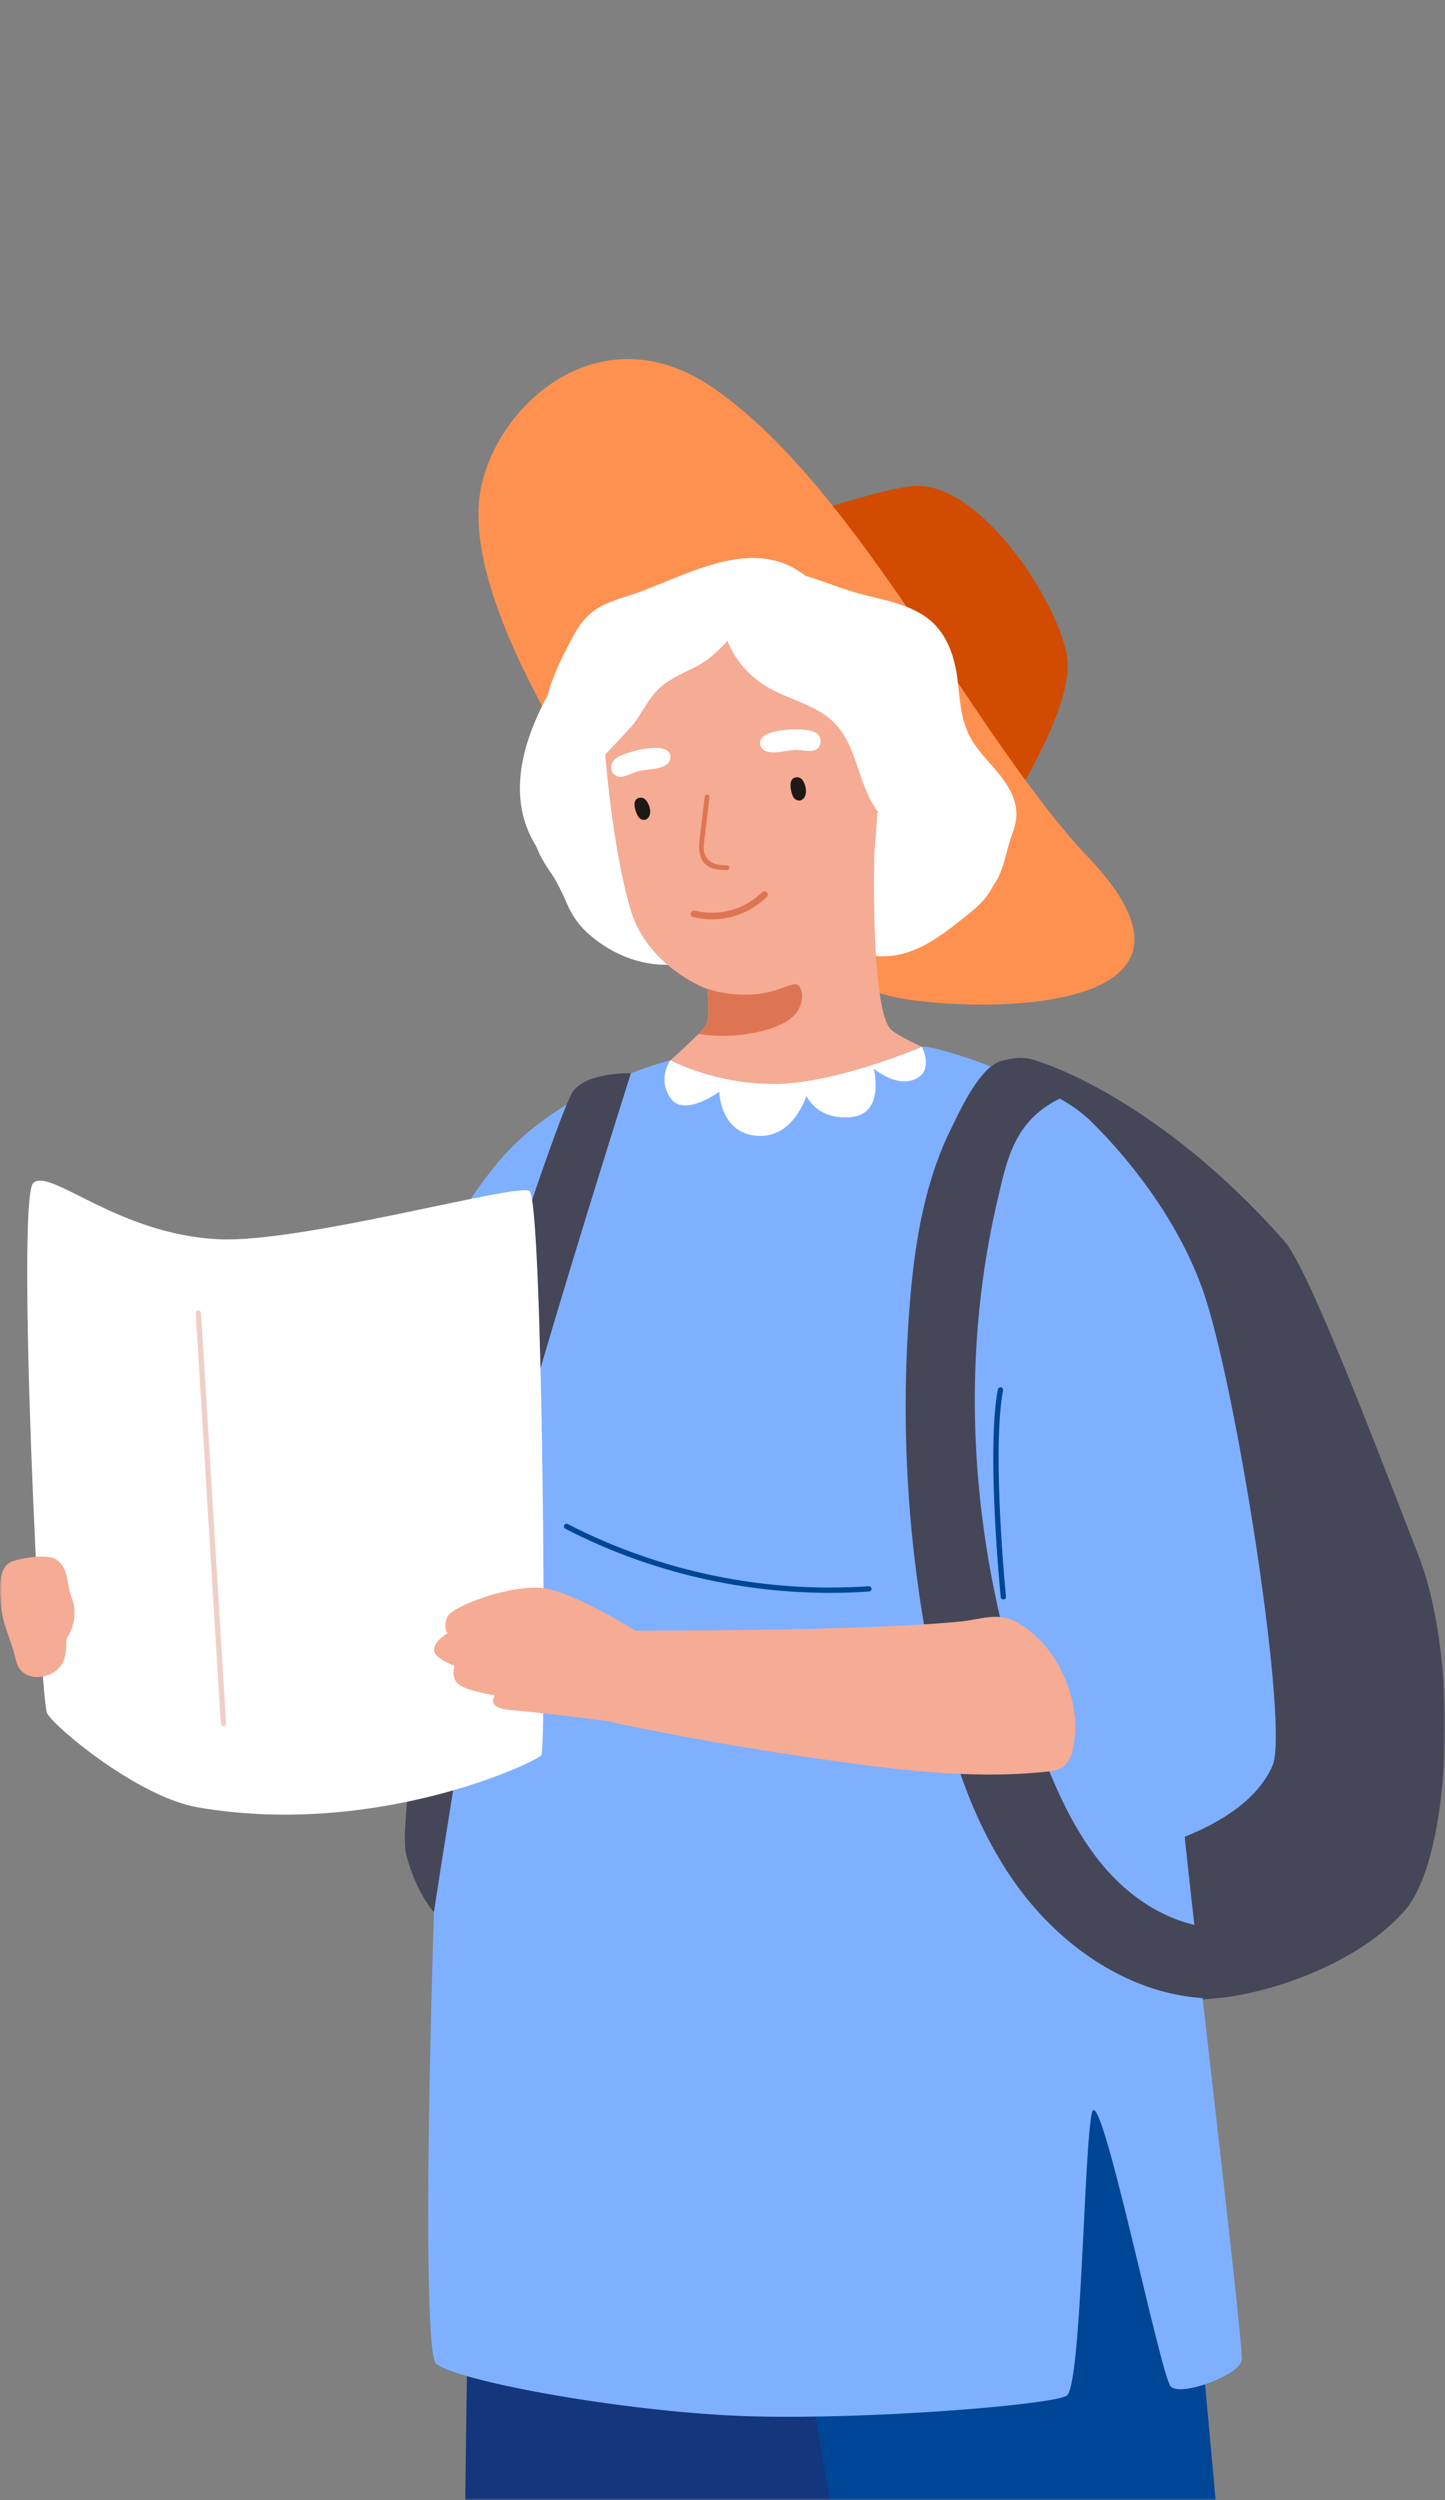 <svg width="326" height="564" xmlns="http://www.w3.org/2000/svg" xmlns:xlink="http://www.w3.org/1999/xlink">
    <rect width="100%" height="100%" fill="#808080" stroke="none"/>
    <defs>
        <path id="a" d="M0 0h326v564H0z"/>
    </defs>
    <g fill="none" fill-rule="evenodd">
        <mask id="b" fill="#fff">
            <use xlink:href="#a"/>
        </mask>
        <g mask="url(#b)">
            <path d="M234.747 239.627s26.393 7.892 55.07 40.436c5.442 6.173 20.911 46.89 30.206 70.852 9.294 23.963 7.358 68.079-3.097 80.076-10.456 12-30.208 18.578-41.828 19.738-11.617 1.16-18.79.775-18.3 0 .486-.774-20.763-107.586-21.37-116.874-.605-9.288-13.78-76.144-14.047-80.013-.267-3.872 13.366-14.215 13.366-14.215" fill="#464659"/>
            <path d="M151.266 239.193s-21.799 5.231-36.129 19.937c-14.328 14.706-28.27 47.988-36.402 56.115-8.134 8.128-27.109 15.48-27.109 15.48V383.358s31.744-1.16 52.47-13.545c20.724-12.383 36.602-47.988 36.99-51.857.387-3.87 10.18-78.762 10.18-78.762" fill="#7FB0FF"/>
            <path d="M105.48 526.78s-1.326 82.043-.796 112.618c.444 25.565-1.416 127.299-.125 132.717 1.291 5.419 48.682 9.207 57.201 5.723 8.52-3.483 29.695-243.317 29.695-243.317l-85.974-7.742z" fill="#14367C"/>
            <path d="M270.848 526.78s22.065 236.92 18.45 243.113c-3.614 6.193-59.243 9.47-62.859 6.89-3.613-2.58-45.956-252.324-45.956-252.324s13.942-58.825 20.655-62.953c6.712-4.129 59.381-15.48 59.9-13.932.516 1.547 9.81 79.205 9.81 79.205" fill="#004696"/>
            <path d="M181.932 115.785c.775 0 19.383-6.188 25.045-6.193 14.263-.012 30.952 24.769 33.663 37.926 2.224 10.796-11.648 31.836-11.331 32.423.319.59-23.265-20.855-26.88-26.123-3.614-5.267-20.497-38.033-20.497-38.033" fill="#D14B00"/>
            <path d="M133.365 177.975c-12.264-19.261-28.528-48.515-24.915-67.609 3.615-19.09 27.08-40.502 52.676-22.704 32.655 22.704 58.525 78.494 84.55 105.92 32.53 34.29-20.929 35.076-41.586 31.786-20.767-3.306-58.46-28.132-70.725-47.393" fill="#FF9150"/>
            <path d="M120.59 190.293c-8.514-14.603 1.14-32.301 10.067-44.478.377-.51 1.219-.192 1.15.443-.59 5.395-3.17 10.77-5.502 16.183.782.307 1.37.966 1.476 1.923 1.274-.693 7.94-.84 8.56.794 6.091 16.055 4.702 35.724 17.365 48.122 1.401 1.373.264 4.147-1.631 4.298-6.922.55-13.678-2.083-18.932-6.576-2.359-2.019-4.05-4.34-5.252-7.185-.861-2.043-1.835-3.94-2.853-5.804-1.564-2.216-3.061-4.508-4.025-7.003-.142-.243-.279-.473-.423-.717M198.877 183.066c6.385-1.836 14.23 4.306 17.39 9.487 1.737 2.846 2.492 5.795 2.193 8.52.367-.337.743-.66 1.067-1.066 2.805-3.498 3.5-7.298 3.585-11.625.014-.859 1.381-1.065 1.672-.269 2.423 6.65-.08 13.14-5.617 17.538-6.3 5.003-12.857 10.831-21.739 10.004-16.314-1.52-10.959-29.019 1.45-32.589" fill="#FFF"/>
            <path d="M197.993 146.354s1.571 40.155-2.255 55.962c-2.493 10.28-16.948 22.23-24.537 22.975-9.812.964-25.006-7.068-28.819-19.664-4.918-16.253-6.936-44.72-6.413-50.882.526-6.161 29.234-18.417 29.234-18.417l32.79 10.026z" fill="#F5AB94"/>
            <path d="m144.122 245.548 13.6 17.62 24.604 5.48s19.107-10.887 20.383-11.558c1.243-.696 13.812-17.447 13.812-17.447s-11.043-4.025-15.249-7.137c-5.03-3.74-4.006-40.58-4.006-40.58l-39.083 18.36 1.42 12.805c.216 2.772.298 5.298.087 6.852-.137.978-.91 2.127-2.104 3.311-4.633 4.613-13.464 12.294-13.464 12.294" fill="#F5AB94"/>
            <path d="M171.691 168.458c-1.95-4.162 9.189-4.34 11.49-3.544.556.195 1.106.468 1.485.921 1.07 1.29.3 3.38-1.375 3.544-1.459.143-2.886-.28-4.345-.173-1.869.137-6.214 1.47-7.255-.748M144.458 173.875c-1.433.297-2.69 1.095-4.134 1.357-1.653.3-2.965-1.499-2.291-3.03.237-.54.693-.955 1.175-1.293 1.996-1.395 12.757-4.277 12.023.261-.394 2.417-4.94 2.326-6.773 2.705" fill="#FFF"/>
            <path d="M157.586 233.254c2.239.362 6.198.743 10.936.007 7.538-1.155 10.657-3.51 11.8-5.84 1.146-2.3.74-5.598-1.234-5.346-1.977.223-4.784 2.263-10.556 2.308-5.773.046-8.94-1.378-8.94-1.378.219 2.769.31 5.384.099 6.938-.137.978-.91 2.127-2.105 3.311" fill="#DE7552"/>
            <path d="M123.091 160.542c-.153-5.006 4.002-12.918 6.332-17.221 4.04-7.463 8.728-7.41 16.007-10.204 11.593-4.45 25.244-11.908 36.292-3.217 3.734 1.084 7.342 2.618 11.077 3.714 5.142 1.508 10.766 2.198 15.38 5.101 5.09 3.203 7.12 8.797 7.828 14.53.527 4.271.71 8.716 2.622 12.576 1.605 3.237 4.294 5.778 6.588 8.574 2.294 2.793 4.295 6.159 4.076 9.764-.122 1.993-.916 3.872-1.514 5.776-.918 2.918-1.413 6.015-2.924 8.674-1.783 3.129-5.425 4.502-8.882 4.52-3.882.016-5.576-1.61-6.984-5.103-2.67-6.631-9.071-11.06-12.473-17.348-3.093-5.708-3.673-12.862-8.203-17.516-4.143-4.255-10.535-5.305-15.595-8.415a21.526 21.526 0 0 1-7.713-8.225c-.336-.636-.614-1.297-.897-1.957-1.07 1.266-2.332 2.426-3.611 3.517-3.904 3.335-9.27 4.167-12.72 8.188-2.203 2.565-3.503 5.677-5.835 8.199-2.96 3.2-5.852 6.217-5.852 6.217s-12.864-5.826-12.999-10.144" fill="#FFF"/>
            <path d="M144.422 179.948c-.61.053-1.178.46-1.253 1.15-.105.993.245 2.02.694 2.902.59 1.165 2.027 1.33 2.61.129.532-1.093-.024-2.848-.864-3.745a1.449 1.449 0 0 0-1.187-.436M179.867 175.352c-.634-.02-1.265.33-1.425 1.03-.228 1.005.007 2.101.36 3.06.465 1.263 1.919 1.606 2.665.446.676-1.057.319-2.925-.434-3.944a1.497 1.497 0 0 0-1.166-.592" fill="#1E1915"/>
            <path d="M151.266 239.193s11.145 9.913 21.989 9.721c10.844-.194 31.726-12.167 34.742-12.759 3.016-.594 28.577 8.113 37.096 15.855 8.522 7.739 12.586 29.604 14.136 34.83 1.55 5.224 5.938 101.394 6.972 116.357 1.032 14.965 14.458 125.905 13.942 129.26-.518 3.354-13.685 8.254-16.007 5.933-2.325-2.323-16.008-69.917-17.814-61.663-1.81 8.257-2.325 61.663-5.682 63.727-3.356 2.065-44.15 5.416-71.257 4.644-27.111-.774-65.839-7.741-71.002-11.867-5.163-4.129 1.898-220.46 9.556-246.65 9.357-31.992 43.33-47.388 43.33-47.388" fill="#7FB0FF"/>
            <path d="M245.094 252.009s19.542 17.571 27.025 41.306c7.483 23.735 18.708 96.52 14.97 105.007-6.933 15.737-34.08 20.124-34.08 20.124l-7.915-166.437z" fill="#7FB0FF"/>
            <path d="M225.764 239.382c-4.832 1.46-9.34 11.441-11.324 15.498-6.03 12.325-8.184 26.298-9.237 39.848a293.428 293.428 0 0 0 5.384 82.933c3.507 16.682 8.632 33.39 18.526 47.274 9.894 13.886 25.21 24.696 42.233 25.82 1.612-5.257 3.227-10.512 4.839-15.77-9.87.113-19.227-5.198-25.894-12.474-6.668-7.274-10.984-16.372-14.623-25.545-15.765-39.755-20.367-84.228-10.705-125.889 2.579-11.131 4.347-20.848 19.682-25.363-10.033-7.094-12.64-7.976-18.725-6.377-.053.014-.106.031-.156.045" fill="#464659"/>
            <path d="M238.473 375.06c-2.09-3.62-5.372-7.074-9.057-9.09-4.316-2.357-7.953-.674-12.427-.209-2.412.25-4.832.434-7.25.597-5.907.4-11.829.643-17.747.837-12.359.405-24.724.568-37.09.633-.954.005-17.55.055-17.55.012v20.532c15.394 3.301 30.943 6.022 46.52 8.269 17.095 2.464 34.666 4.838 51.943 3.073 1.521-.156 3.136-.379 4.306-1.36 1.2-1.004 1.7-2.603 1.999-4.132 1.312-6.69-.283-13.33-3.647-19.161" fill="#F5AB94"/>
            <path d="M142.338 242.106s-17.466 55.08-25.043 82.943c-7.579 27.864-19.393 106.314-19.393 106.314s-3.934-4.145-6.257-12.918c-2.324-8.772 9.535-72.264 9.801-83.218.266-10.952 24.666-84.869 27.893-89.126 3.227-4.256 12.999-3.995 12.999-3.995" fill="#464659"/>
            <path d="M7.51 266.87c3.872-3.483 18.977 11.611 41.855 12.697 18.572.885 66.968-12.623 70.066-10.918 3.1 1.705 3.874 125.69 2.71 127.282-1.16 1.59-37.194 18.705-77.452 11.807-13.555-2.32-32.533-18.19-34.08-21.284-1.55-3.098-6.972-116.1-3.1-119.584" fill="#FFF"/>
            <path d="M144.951 368.86s-14.673-9.42-22.01-10.537c-7.337-1.117-20.63 3.968-21.89 6.224-1.26 2.253-.106 3.927-.106 3.927s-2.612 1.36-3.018 3.457c-.408 2.098 4.628 3.86 4.628 3.86s-1.048 2.918 1.154 4.36c2.203 1.444 7.997 2.317 7.997 2.317s-2.55 2.886 3.898 3.344c5.576.396 25.88 2.995 25.88 2.995l7.502-10.453-4.035-9.494zM3.03 352.147c-3.095.973-3.302 4.8-2.848 9.78.456 4.974 2.23 7.448 3.42 12.641 1.193 5.19 7.57 4.294 9.83 1.57 2.26-2.723 1.044-5.878 1.829-6.916.786-1.04 2.41-4.738.993-8.523-1.416-3.784-.586-6.483-3.357-8.773-1.569-1.294-6.773-.755-9.867.22" fill="#F5AB94"/>
            <path d="M151.266 239.193s-3.085 4.07 0 8.52c3.083 4.452 11.017-1.438 11.017-1.438s.104 9.276 8.429 9.952c8.327.678 11.22-9.017 11.22-9.017s2.335 5.516 10.08 4.8c7.746-.717 5.1-10.942 5.1-10.942s5.034 4.322 9.36 2.387c4.323-1.932 1.525-7.3 1.525-7.3s-18.793 8.077-32.54 8.365c-13.747.292-24.19-5.327-24.19-5.327" fill="#FFF"/>
            <path d="M164.004 195.21c-2.107.007-4.1-.286-5.01-2.508-.472-1.154-.11-2.93.024-4.112.336-2.944.694-5.886 1.042-8.827.081-.689-1-.684-1.08 0l-.857 7.269c-.215 1.824-.619 3.768-.237 5.598.648 3.1 3.316 3.668 6.118 3.658.696-.002.696-1.081 0-1.079M171.944 201.275c-4.088 3.96-9.647 5.492-15.19 4.162-.94-.226-1.34 1.222-.4 1.445 6.063 1.456 12.174-.21 16.65-4.548.696-.671-.367-1.733-1.06-1.06" fill="#DE7552"/>
            <path d="M226.362 360.238s-3.284-32.783-.652-46.679M127.813 344.343c20.883 10.791 44.76 15.723 68.214 14.093" stroke="#004696" stroke-width="1.199" stroke-linecap="round"/>
            <path stroke="#EFCFC7" stroke-width="1.199" stroke-linecap="round" d="m44.759 296.233 5.652 92.574"/>
        </g>
    </g>
</svg>
